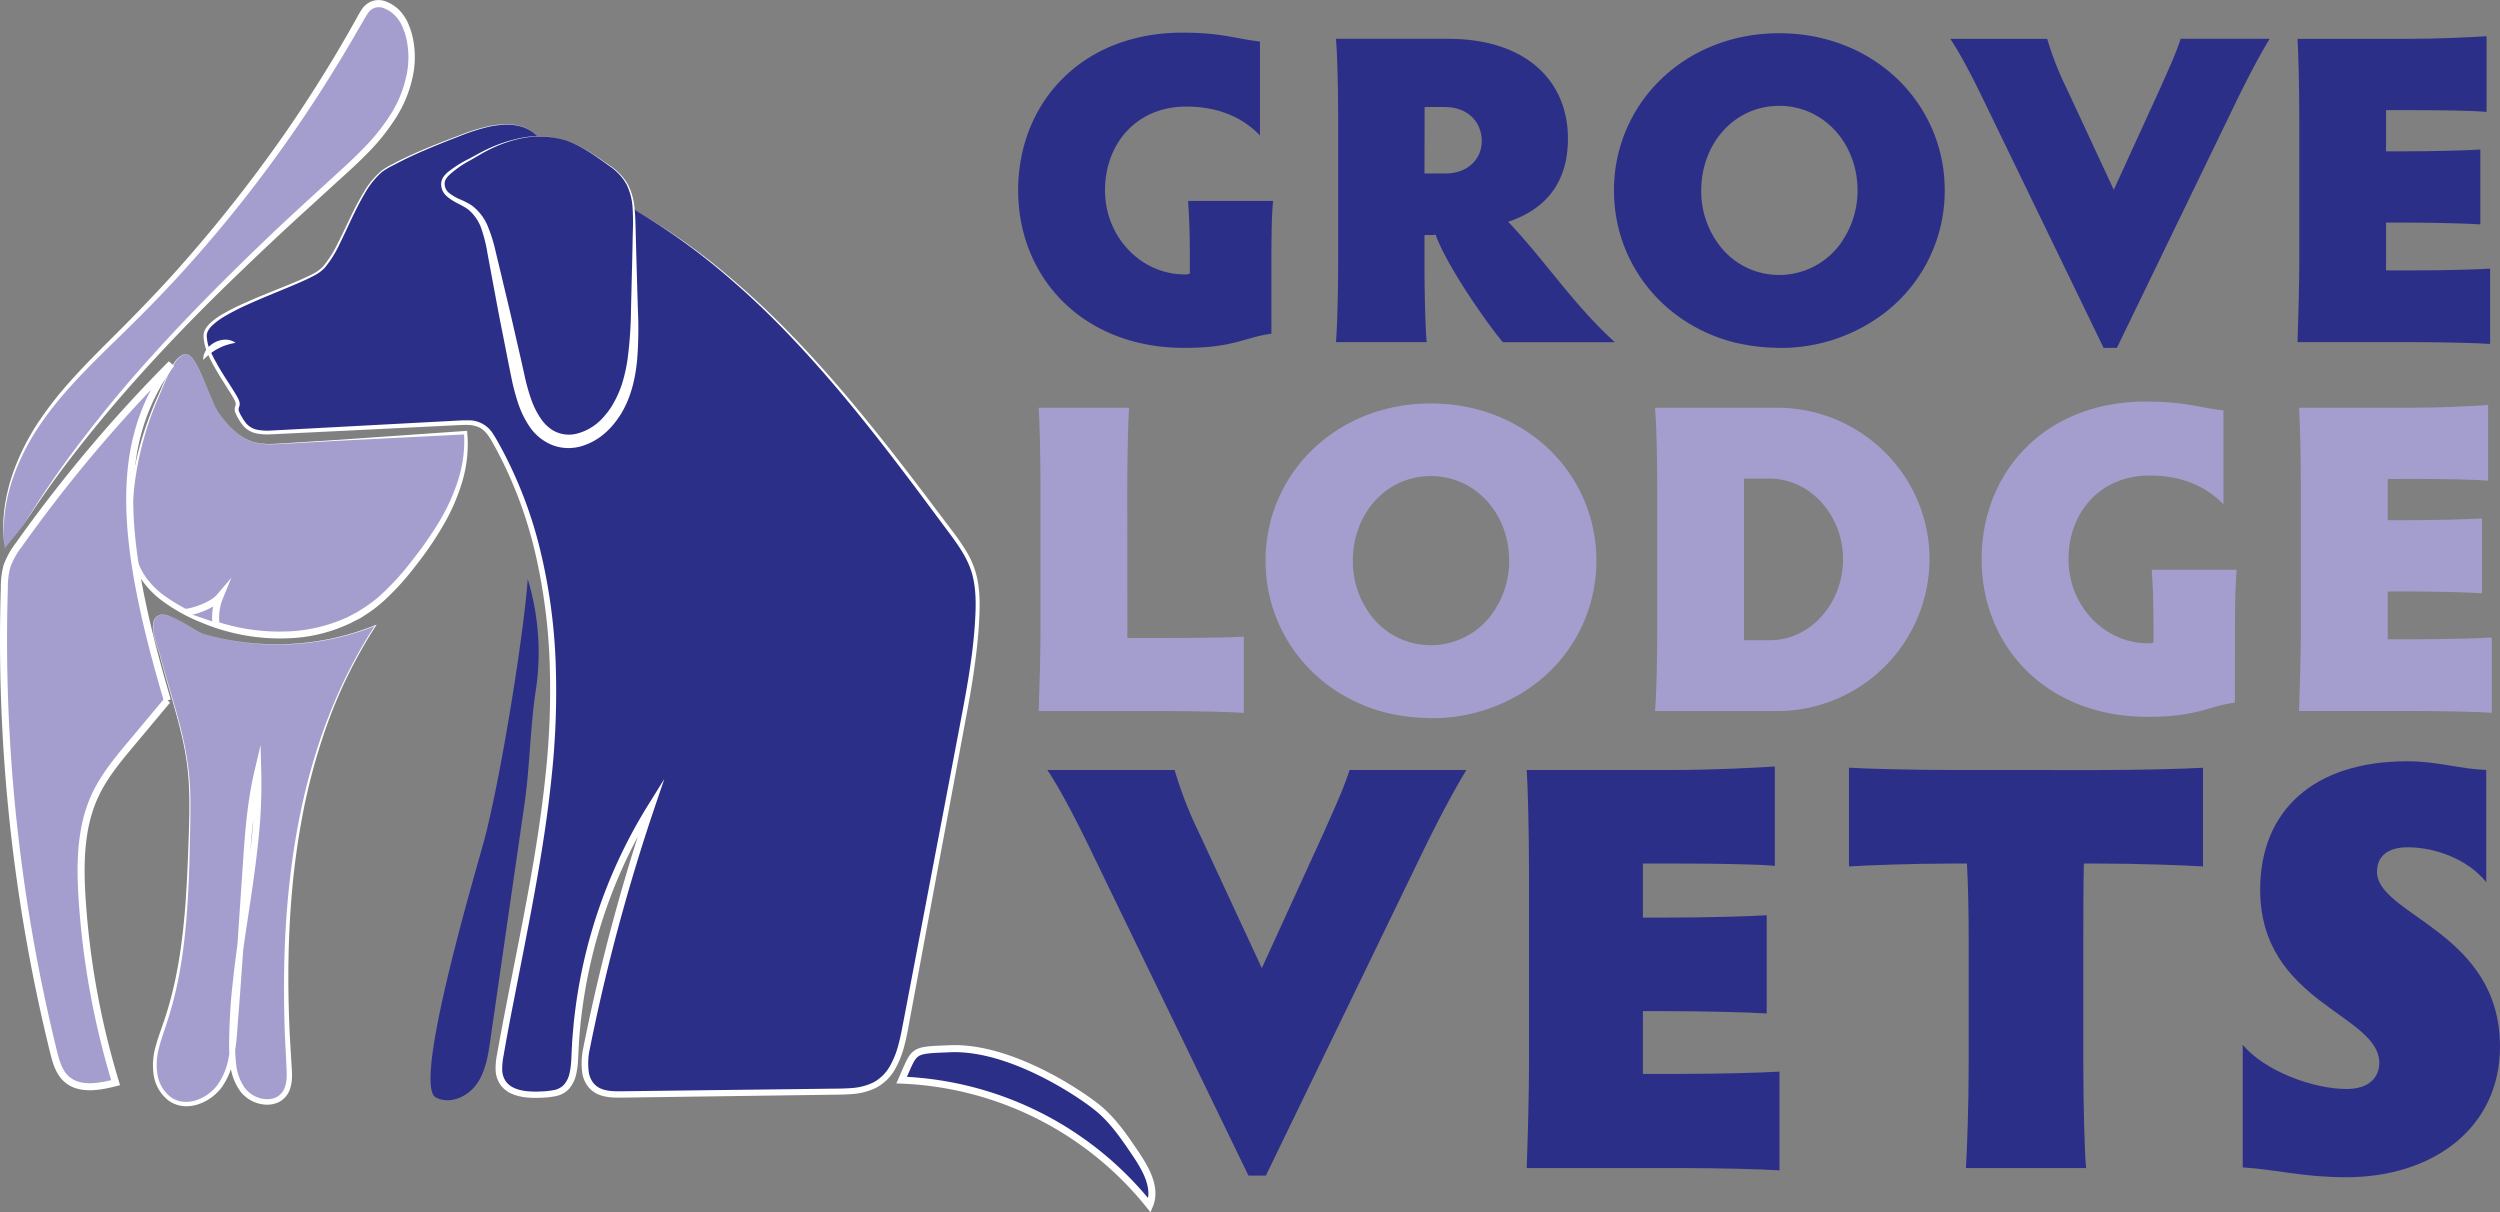 <svg xmlns="http://www.w3.org/2000/svg" viewBox="0 0 902.54 437.66"><rect x="0" y="0" width="902.54" height="437.66" fill="#808080" stroke="none"/><defs><style>.cls-1,.cls-5{fill:#2c2f88;}.cls-2{fill:#fff;}.cls-3{fill:none;}.cls-4,.cls-6{fill:#a49ece;}.cls-5,.cls-6{stroke:#fff;stroke-miterlimit:10;stroke-width:2.54px;}</style></defs><title>GroveLodgeDesktop</title><g id="Layer_2" data-name="Layer 2"><g id="Layer_1-2" data-name="Layer 1"><path class="cls-1" d="M642.29,12c-34.21,0-59.62,25.41-59.62,56.74,0,25.75,17,47.42,41.91,54.47,1.4.4,2.84.73,4.29,1,.61.13,1.22.25,1.84.36a63.27,63.27,0,0,0,7,.83c.68.05,1.38.07,2.07.1.85,0,1.66.11,2.52.11a61.83,61.83,0,0,0,36.41-11.42,55.6,55.6,0,0,0,23.37-45.48C702.07,37.36,676.65,12,642.29,12Zm22.92,74.84a27.34,27.34,0,0,1-22.92,12.43,26.91,26.91,0,0,1-21-10,32.12,32.12,0,0,1-7.11-20.53c0-16.94,12-30.53,28.13-30.53s28.29,13.59,28.29,30.53A32.49,32.49,0,0,1,665.21,86.79Z"/><path class="cls-1" d="M230,76.33c46.78,27.19,80.44,71.74,112.8,115.1,3.21,4.3,6.46,8.68,8.25,13.74,1.91,5.39,2,11.23,1.8,16.94-.56,13.45-3.05,26.74-5.54,40l-20.46,108.7c-1.45,7.7-3.49,16.3-10.17,20.4-4.31,2.66-9.66,2.8-14.73,2.87l-77.41,1c-3.5,0-7.31,0-10-2.21-4.27-3.43-3.65-10-2.57-15.35A700,700,0,0,1,235.18,291a183.67,183.67,0,0,0-27.65,90.09c-.17,4.61-.59,10-4.5,12.48-1.89,1.19-4.22,1.37-6.45,1.53-5.78.4-12.91.09-15.54-5.07-1.44-2.83-.94-6.22-.39-9.35,6.58-37.15,15.72-74,18.36-111.6s-1.67-76.89-20.36-109.66c-1.23-2.16-2.61-4.38-4.76-5.61-2.44-1.4-5.44-1.3-8.25-1.16l-66.95,3.4c-3.19.17-6.67.24-9.21-1.7A13.63,13.63,0,0,1,86.14,150c-2-3.62,1-2.66-1.08-6.28-3.18-5.68-11.47-16.41-10.91-22.9.75-8.62,35.07-17.78,41.72-23.3,7.38-6.13,13.31-30.91,23.65-36.78,8.81-5,18.31-8.64,27.77-12.26,9-3.43,20.62-6.27,26.9,1"/><path class="cls-2" d="M230,76.33a227.51,227.51,0,0,1,29.72,20.61,301.37,301.37,0,0,1,26.57,24.58c16.79,17.38,31.84,36.34,46.46,55.53l10.91,14.45a84.45,84.45,0,0,1,5.18,7.5,31.41,31.41,0,0,1,3.62,8.46c1.53,6,1.29,12.2.93,18.22s-1.13,12.07-2,18-2,11.92-3.11,17.86l-3.31,17.79L338.31,315l-6.61,35.58-3.31,17.8c-.55,3-1.06,6-1.85,8.93a33.76,33.76,0,0,1-3.4,8.67,17.24,17.24,0,0,1-6.78,6.69,23.4,23.4,0,0,1-9.13,2.33c-3.1.23-6.1.19-9.12.25l-9.05.12-36.19.5-18.09.25-9.05.12c-3,0-6.2.22-9.39-1a9.5,9.5,0,0,1-4.09-3,11,11,0,0,1-2-4.61,26.08,26.08,0,0,1,.35-9.43c1.18-6,2.44-11.84,3.77-17.75A706.73,706.73,0,0,1,234,290.62l2.23,1.06a183.87,183.87,0,0,0-26.4,75.72c-.23,1.67-.36,3.35-.51,5s-.29,3.36-.36,5l-.27,5.08a30,30,0,0,1-.66,5.25,11.88,11.88,0,0,1-2.37,5.08,8.6,8.6,0,0,1-2.26,1.9,9.75,9.75,0,0,1-2.69,1,31.84,31.84,0,0,1-5.28.59,35.64,35.64,0,0,1-5.26-.1,17.55,17.55,0,0,1-5.28-1.27,9.69,9.69,0,0,1-4.43-3.6,10.13,10.13,0,0,1-1.55-5.46,26.72,26.72,0,0,1,.54-5.29q1.8-10,3.76-20c5.19-26.64,10.86-53.19,13.67-80.12a285.4,285.4,0,0,0,1.58-40.49,207.24,207.24,0,0,0-5.18-40.1,152.85,152.85,0,0,0-14.16-37.77c-1.63-2.91-3.11-6.11-5.75-7.61a9.79,9.79,0,0,0-4.49-1.08c-1.62-.06-3.31.07-5,.15l-20.33,1-40.66,2-5.09.24a20.79,20.79,0,0,1-5.25-.33,8.61,8.61,0,0,1-4.7-2.72,14.39,14.39,0,0,1-1.54-2.18,18.38,18.38,0,0,1-1.25-2.34,3.84,3.84,0,0,1-.33-1.49,4.21,4.21,0,0,1,.32-1.43,1.72,1.72,0,0,0,0-.9,5.32,5.32,0,0,0-.4-1c-.74-1.43-1.68-2.88-2.58-4.3-1.81-2.87-3.66-5.73-5.28-8.76a39,39,0,0,1-2.17-4.68,15.43,15.43,0,0,1-1.13-5.16,5.81,5.81,0,0,1,.14-1.41,5,5,0,0,1,.54-1.33,9.48,9.48,0,0,1,1.7-2.1,24.86,24.86,0,0,1,4.19-3.09A83.21,83.21,0,0,1,89.22,109c3.11-1.39,6.26-2.67,9.4-3.94s6.3-2.52,9.41-3.86c1.55-.68,3.09-1.37,4.58-2.14a13.74,13.74,0,0,0,4-2.84A39.65,39.65,0,0,0,122,87.7c1.53-3,3-6.1,4.45-9.15s3-6.09,4.79-9a29.9,29.9,0,0,1,6.48-7.91,29.78,29.78,0,0,1,4.4-2.61c1.5-.8,3-1.55,4.56-2.28,3.07-1.45,6.19-2.79,9.34-4.07s6.32-2.48,9.49-3.69a74.4,74.4,0,0,1,9.68-3.15A30.22,30.22,0,0,1,185.29,45a15.69,15.69,0,0,1,4.89,1.36,12.59,12.59,0,0,1,4,3.08,12.66,12.66,0,0,0-4-3,15.57,15.57,0,0,0-4.88-1.32,30,30,0,0,0-10.06.94,76.09,76.09,0,0,0-9.63,3.22c-3.16,1.23-6.32,2.47-9.45,3.77s-6.24,2.66-9.29,4.13c-1.52.74-3,1.5-4.53,2.31A29.18,29.18,0,0,0,138,62a29.65,29.65,0,0,0-6.29,7.81c-1.73,2.9-3.23,5.94-4.7,9S124.16,85,122.64,88a39.4,39.4,0,0,1-5.42,8.7,14.4,14.4,0,0,1-4.21,3c-1.52.8-3.07,1.51-4.62,2.2-3.12,1.37-6.26,2.64-9.4,3.94s-6.26,2.6-9.34,4a82.53,82.53,0,0,0-9,4.63,25,25,0,0,0-4,3c-1.16,1.15-2.11,2.44-2,4a14.19,14.19,0,0,0,1.08,4.72A42.33,42.33,0,0,0,78,130.76c1.6,3,3.45,5.78,5.28,8.64.91,1.45,1.83,2.84,2.66,4.41a6.67,6.67,0,0,1,.52,1.34,3.14,3.14,0,0,1-.06,1.61,2.89,2.89,0,0,0-.26,1,2.59,2.59,0,0,0,.24,1,18.16,18.16,0,0,0,1.16,2.14,13.33,13.33,0,0,0,1.4,2,7.1,7.1,0,0,0,4,2.26,19.21,19.21,0,0,0,4.88.27l5.07-.26L143.46,153l20.32-1.08c1.69-.08,3.39-.22,5.16-.17a10.2,10.2,0,0,1,9.2,5.12c1,1.47,1.76,3,2.6,4.46a154.69,154.69,0,0,1,14.51,38.18A204.78,204.78,0,0,1,200.63,240a289.52,289.52,0,0,1-1.53,40.8c-2.79,27.09-8.44,53.72-13.58,80.34q-2,10-3.73,20a24.74,24.74,0,0,0-.49,4.83,7.65,7.65,0,0,0,1.17,4.2c1.56,2.45,4.77,3.49,7.94,3.78a33.43,33.43,0,0,0,4.91.08,29.51,29.51,0,0,0,4.83-.53,6.48,6.48,0,0,0,3.65-2.13,9.63,9.63,0,0,0,1.85-4.07c.71-3.09.61-6.5.85-9.92.07-1.71.21-3.41.37-5.11s.28-3.4.5-5.1a184.33,184.33,0,0,1,26.75-76.76l5.71-9.19-3.48,10.25a705.82,705.82,0,0,0-19.64,69.51c-1.33,5.87-2.6,11.78-3.77,17.65a23.9,23.9,0,0,0-.36,8.56,8.58,8.58,0,0,0,1.52,3.64,7.06,7.06,0,0,0,3.09,2.28c2.51,1,5.5.87,8.51.84l9.05-.11,18.09-.23,36.2-.44,9-.11c3-.06,6.05,0,9-.23a21.34,21.34,0,0,0,8.29-2.07,15.11,15.11,0,0,0,5.93-5.86,32.39,32.39,0,0,0,3.19-8.12c.75-2.87,1.28-5.81,1.85-8.78l3.39-17.78,6.77-35.56,6.78-35.55,3.38-17.78c1.13-5.93,2.25-11.85,3.19-17.79s1.71-11.91,2.11-17.9.64-12-.8-17.79-4.93-10.72-8.51-15.53l-10.8-14.52c-14.46-19.29-29.33-38.34-45.95-55.83a303.54,303.54,0,0,0-26.33-24.76A228.51,228.51,0,0,0,230,76.33Z"/><path class="cls-1" d="M459,120.48c-9.75,1.28-13.43,5.11-31.49,5.11-36.6,0-59.94-25.41-59.94-56.9,0-31.33,22.7-56.9,59.3-56.9,14.39,0,19.18,2.23,28,3.19V48.87c-7.35-7.51-16.62-10.39-26.69-10.39-17.74,0-29.25,13.27-29.25,30.21S412,99.06,427.64,99.06a3.46,3.46,0,0,0,1.92-.32V93.63c0-10.87-.32-16.31-.64-21.1h30.69C459.13,77.32,459,84,459,94.9Z"/><path class="cls-1" d="M514.26,94.74c0,10.87.32,23.82.8,28.77H482.29c.48-5,.8-17.9.8-28.77V42.64c0-10.87-.32-23.82-.8-28.62h40.6c28,0,43.16,15.19,43.16,36,0,17.42-9.59,26.05-21.58,30.05,13.11,13.74,23.82,30.21,38.52,43.47H542.55c-5.27-6.23-20-27-24.29-38.84a5.51,5.51,0,0,1-1.44.16h-2.56Zm0-32.12h7.67c7.84,0,13-5.12,13-11.67s-4.63-12.31-13.43-12.31h-7.19Z"/><path class="cls-3" d="M516.15,253.41a26.56,26.56,0,0,0,4.39,4A26.56,26.56,0,0,1,516.15,253.41Z"/><path class="cls-3" d="M516.52,171.88c-16.15,0-28.14,13.58-28.14,30.53a32.15,32.15,0,0,0,7.12,20.53,26.92,26.92,0,0,0,21,10,27.31,27.31,0,0,0,22.91-12.43,32.36,32.36,0,0,0,5.38-18.09C544.81,185.46,532.66,171.88,516.52,171.88Z"/><path class="cls-4" d="M516.52,145.66c-34.21,0-59.63,25.42-59.63,56.75,0,25.75,17,47.41,41.91,54.46,1.41.4,2.85.73,4.3,1,.61.12,1.22.25,1.84.36a65.89,65.89,0,0,0,7,.82c.69.05,1.39.08,2.08.1s1.66.12,2.52.12a61.83,61.83,0,0,0,36.41-11.42,55.62,55.62,0,0,0,23.37-45.48C576.3,171.08,550.88,145.66,516.52,145.66Zm22.91,74.84a27.31,27.31,0,0,1-22.91,12.43,26.92,26.92,0,0,1-21-10,32.15,32.15,0,0,1-7.12-20.53c0-16.95,12-30.53,28.14-30.53s28.29,13.58,28.29,30.53A32.36,32.36,0,0,1,539.43,220.5Z"/><path class="cls-1" d="M763.11,68.53l16.95-37.08c2.39-5.44,5.59-12.31,7.19-17.43h32.13c-4,6.56-8.79,15.83-12.79,24.14l-42.36,87.43h-4.79L717.08,38.16c-4-8.31-8.79-17.9-13-24.14h35a109.77,109.77,0,0,0,6.71,17.27Z"/><path class="cls-1" d="M861.4,39.76V54.63h6.4c10.87,0,22.69-.32,27.65-.65V81c-5-.32-16.78-.64-27.65-.64h-6.4V97.62h9.75c11,0,23-.32,27.82-.64v27.18c-4.8-.32-16.79-.65-27.82-.65H829.44c.31-8.78.64-21.41.64-28.61V42.48c0-11-.33-23.66-.64-28.46h40.44c10.86,0,22.85-.63,27.81-.95V40.4c-5-.48-17-.64-27.81-.64Z"/><path class="cls-1" d="M455.54,349.51l22.24-48.67c3.14-7.13,7.34-16.15,9.44-22.86h42.17c-5.25,8.6-11.54,20.77-16.79,31.68L457,424.41h-6.29l-55.6-114.75c-5.24-10.91-11.53-23.5-17-31.68h45.94a145.39,145.39,0,0,0,8.81,22.66Z"/><path class="cls-1" d="M593.12,311.75v19.51h8.39c14.27,0,29.79-.42,36.3-.84v35.46c-6.51-.42-22-.84-36.3-.84h-8.39V387.7h12.8c14.47,0,30.21-.42,36.5-.84v35.66c-6.29-.42-22-.84-36.5-.84H551.17c.42-11.54.83-28.11.83-37.55V315.32c0-14.48-.41-31.05-.83-37.34h53.07c14.27,0,30-.84,36.5-1.26v35.87c-6.5-.63-22.23-.84-36.5-.84Z"/><path class="cls-1" d="M757.14,278c14.48,0,31.89-.42,38.18-.84V312.8c-6.29-.42-23.7-1.05-38.18-1.05h-4.82c-.21,7.76-.21,18-.21,26.86v45.52c0,14.26.42,31.05,1,37.55H709.73c.42-6.5,1-23.29,1-37.55V338.61c0-8.82-.21-19.1-.63-26.86h-4.83c-14.26,0-31.46.63-37.76,1.05V277.14c6.3.42,23.5.84,37.76.84Z"/><path class="cls-1" d="M902.54,377.83C902.54,407,878.63,425,847,425c-15.52,0-24.75-2.72-37.34-3.56V377.21c8.18,9.65,25.59,15.94,37.55,15.94,7.76,0,11.75-4,11.75-9.44,0-17.62-43-21.61-43-62.52,0-28.53,19.3-46.36,53.08-46.36,11.11,0,18.46,2.73,28.53,3.15v40.49c-6.72-8.4-18.67-12.59-28.32-12.59-7.35,0-11.12,3.36-11.12,8.81C858.07,330.42,902.54,336.3,902.54,377.83Z"/><path class="cls-4" d="M407,230.33h13.59c11,0,23.5-.16,28.45-.48v27.49c-4.95-.32-17.42-.64-28.45-.64H375c.31-8.79.63-21.42.63-28.61V175.82c0-11-.32-23.81-.63-28.61h32.6c-.32,4.8-.64,17.58-.64,28.61Z"/><path class="cls-4" d="M597.48,256.7c.48-4.95.8-17.74.8-28.61V175.82c0-10.86-.32-23.81-.8-28.61h44.11c30.21,0,55,24.46,55,54.67a55.05,55.05,0,0,1-55,54.82Zm32.12-25.57H639c14.7,0,26.37-13.43,26.37-29.25,0-15.67-11.67-29.09-26.53-29.09H629.6Z"/><path class="cls-4" d="M806.83,253.66c-9.75,1.29-13.43,5.12-31.49,5.12-36.6,0-59.94-25.42-59.94-56.9,0-31.33,22.7-56.91,59.3-56.91,14.38,0,19.18,2.24,28,3.2v33.89c-7.35-7.52-16.62-10.39-26.69-10.39-17.74,0-29.25,13.26-29.25,30.21s13.1,30.37,28.77,30.37a3.46,3.46,0,0,0,1.92-.32v-5.12c0-10.87-.32-16.3-.64-21.1h30.69c-.48,4.8-.64,11.51-.64,22.38Z"/><path class="cls-4" d="M862,172.94v14.87h6.4c10.87,0,22.69-.32,27.65-.64v27c-5-.33-16.78-.65-27.65-.65H862v17.27h9.75c11,0,23-.32,27.81-.64v27.17c-4.79-.32-16.78-.64-27.81-.64H830c.32-8.79.64-21.42.64-28.61V175.66c0-11-.32-23.65-.64-28.45h40.44c10.87,0,22.86-.64,27.82-1v27.34c-5-.48-17-.65-27.82-.65Z"/><path class="cls-1" d="M204.35,50.73c5.1,1.71,9.6,4.81,14,7.89,2.53,1.78,5.11,3.6,6.93,6.1C228.81,69.53,229,75.94,229,81.9l.07,31c0,13.9-.45,29.21-9.79,39.5-4.42,4.88-11.27,8.21-17.61,6.45C192.45,156.3,189,145.34,187,136L177.39,90.8c-1.29-6.08-3-12.77-8.16-16.21-3.22-2.15-10-3.67-9.27-8.87.54-3.69,8.71-7.57,11.56-9.24C181.31,50.7,193.15,47,204.35,50.73Z"/><path class="cls-2" d="M204.35,50.73c5.82,1.93,10.83,5.59,15.8,9.05a20.41,20.41,0,0,1,6.38,6.53,22.66,22.66,0,0,1,2.55,8.82c.32,3.05.35,6.12.43,9.16l.24,9.13.53,18.27a142.51,142.51,0,0,1-.28,18.46c-.62,6.17-2,12.52-5.19,18.21l-.6,1.06-.68,1a22.68,22.68,0,0,1-1.43,2,26.28,26.28,0,0,1-3.37,3.65,22.58,22.58,0,0,1-8.78,5,16.42,16.42,0,0,1-10.49-.36,18.13,18.13,0,0,1-8.14-6.49,34.19,34.19,0,0,1-4.32-8.82,76.14,76.14,0,0,1-2.39-9.12c-1.23-6-2.37-12-3.56-17.92s-2.27-12-3.41-18l-1.67-9a52.09,52.09,0,0,0-2.13-8.63,15.52,15.52,0,0,0-4.69-7c-2.17-1.72-5.31-2.62-7.78-4.82a5.72,5.72,0,0,1-2.1-4.53A4.69,4.69,0,0,1,160,64a9.43,9.43,0,0,1,1.62-1.81,42.33,42.33,0,0,1,7.81-4.93l4-2.17q2-1.06,4.14-2a52.37,52.37,0,0,1,8.69-2.88A32.55,32.55,0,0,1,204.35,50.73Zm0,0a32.5,32.5,0,0,0-18-.35,46.5,46.5,0,0,0-8.56,3.08c-1.37.64-2.72,1.34-4,2.08l-3.95,2.3a37.52,37.52,0,0,0-7.4,5.1A8.4,8.4,0,0,0,161,64.59a3.41,3.41,0,0,0-.48,1.85,4.33,4.33,0,0,0,1.8,3.37A17.39,17.39,0,0,0,166.14,72a25.23,25.23,0,0,1,4.2,2.19,17.71,17.71,0,0,1,5.82,7.66,55.43,55.43,0,0,1,2.77,8.94l2.14,8.89c1.39,5.93,2.84,11.85,4.19,17.78s2.75,11.87,4.05,17.82a72.55,72.55,0,0,0,2.33,8.52,29.94,29.94,0,0,0,3.73,7.51,15.3,15.3,0,0,0,2.64,2.9,13.51,13.51,0,0,0,1.53,1.11c.26.18.56.29.83.44a5.1,5.1,0,0,0,.86.38,11.5,11.5,0,0,0,7.43.3,18.84,18.84,0,0,0,7.09-3.78,21.55,21.55,0,0,0,2.9-3,17.65,17.65,0,0,0,1.29-1.67l.62-.87.54-.91a37.15,37.15,0,0,0,3.53-7.86,56.08,56.08,0,0,0,1.92-8.62,144.89,144.89,0,0,0,1.25-18l.45-18.28.19-9.13a89,89,0,0,0-.05-9.1,22.24,22.24,0,0,0-2.22-8.68A19.29,19.29,0,0,0,220,59.93C215.1,56.42,210.15,52.72,204.35,50.73Z"/><path class="cls-5" d="M325.51,389.94A120.81,120.81,0,0,1,415,435.18c2.64-6.26-1.32-13.18-5.12-18.8-3.9-5.78-7.88-11.65-13.23-16.12-6.09-5.09-31.77-22.56-53.68-21.65C328.93,379.19,330.47,378.81,325.51,389.94Z"/><path class="cls-4" d="M79,149.07c3.14,4.45,7,8.8,12.19,10.45,3.45,1.1,7.16.89,10.78.67l66.11-4c1.47,17.17-8,33.34-18.57,46.9-4.8,6.12-10,12-16.3,16.56-18.88,13.46-45.47,11.93-66.13,1.4-6.61-3.36-13-7.81-16.58-14.32-3.31-6.09-3.76-13.3-3.51-20.23a117,117,0,0,1,10.45-44.14c1.86-4.09,6.28-16.74,10.81-14.09C71.71,130.32,76.23,145.12,79,149.07Z"/><path class="cls-2" d="M79,149.07a32.5,32.5,0,0,0,8,8.37,16.1,16.1,0,0,0,5.3,2.32,23.35,23.35,0,0,0,5.78.51c3.89-.13,7.77-.46,11.66-.69l11.65-.74L168,155.58l.63-.05.05.63A47.34,47.34,0,0,1,167,173.48a71.76,71.76,0,0,1-6.88,16,120.14,120.14,0,0,1-9.75,14.37,97.66,97.66,0,0,1-11.66,12.94,48.5,48.5,0,0,1-7,5.33c-.62.39-1.21.84-1.87,1.17l-2,1c-.65.33-1.28.73-2,1l-2,.87a56.18,56.18,0,0,1-17,4.11,73.36,73.36,0,0,1-34.25-5.57,62.29,62.29,0,0,1-15.17-8.66,32.16,32.16,0,0,1-6.06-6.43,26,26,0,0,1-3.7-8c-1.55-5.71-1.47-11.61-1.11-17.35a117.41,117.41,0,0,1,2.42-17.12,118.82,118.82,0,0,1,4.91-16.56c1-2.69,2.11-5.36,3.31-8s2.23-5.3,3.54-7.86A31.64,31.64,0,0,1,62.87,131,8,8,0,0,1,66,128.09a2.46,2.46,0,0,1,2.12.09,5.54,5.54,0,0,1,.87.66c.23.28.48.54.7.83a26.6,26.6,0,0,1,2.16,3.73c1.26,2.58,2.35,5.24,3.46,7.89.56,1.32,1.11,2.65,1.7,4A27.7,27.7,0,0,0,79,149.07Zm0,0a26.08,26.08,0,0,1-2-3.81c-.6-1.31-1.16-2.63-1.72-4-1.12-2.64-2.23-5.29-3.5-7.87a25.51,25.51,0,0,0-2.17-3.71c-.21-.28-.46-.54-.69-.81a4.67,4.67,0,0,0-.84-.64,2.36,2.36,0,0,0-2-.08,8,8,0,0,0-3,2.92,31.21,31.21,0,0,0-2.11,3.74c-1.27,2.58-2.28,5.26-3.43,7.9s-2.23,5.29-3.2,8a119.12,119.12,0,0,0-4.54,16.57,116.1,116.1,0,0,0-2,17c-.25,5.69-.18,11.47,1.41,16.87a24.58,24.58,0,0,0,3.62,7.48,30.19,30.19,0,0,0,5.85,5.94,62,62,0,0,0,14.83,8.1,73,73,0,0,0,33.21,5.11,57.18,57.18,0,0,0,16.32-3.93l1.93-.82c.66-.26,1.25-.63,1.88-.94l1.86-1c.63-.31,1.19-.74,1.79-1.1a46.32,46.32,0,0,0,6.74-5,95.25,95.25,0,0,0,11.48-12.56c1.76-2.25,3.5-4.51,5.11-6.86s3.21-4.7,4.67-7.14a70.41,70.41,0,0,0,7-15.46,45.91,45.91,0,0,0,2-16.75l.68.59-46.66,2.35-11.67.65c-3.89.2-7.76.5-11.66.59a23.7,23.7,0,0,1-5.82-.55A16.27,16.27,0,0,1,87,157.51,32.42,32.42,0,0,1,79,149.07Z"/><path class="cls-6" d="M67.08,221.08c3.73-.46,9.82-2.76,12.25-5.62a20,20,0,0,0-1.42,9.33"/><path class="cls-4" d="M73.6,228.89a95,95,0,0,0,62-3.12c-30.18,46-34.86,104.17-31.26,159.07.23,3.55.39,7.48-1.83,10.28-3.51,4.45-11.2,3-14.73-1.45s-4-10.53-4-16.21c0-33.15,10.25-65.75,9.28-98.88-2.69,11.28-3.51,22.92-4.31,34.49l-4.06,58.25c-.48,6.87-1.06,14.07-4.78,19.86s-11.69,9.47-17.71,6.13c-4.57-2.53-6.56-8.24-6.33-13.45s2.24-10.16,3.9-15.11c7.09-21.19,7.89-43.89,8.55-66.22.25-8.46.49-16.94-.5-25.34-1.63-13.77-6.52-26.82-9.94-40.19-1-3.88-5.39-13.39,0-15C61.47,220.86,69.87,227.79,73.6,228.89Z"/><path class="cls-2" d="M73.6,228.89a95,95,0,0,0,62-3.24l.39-.16-.23.35a173.44,173.44,0,0,0-17.19,34.45,219.37,219.37,0,0,0-9.93,37.19c-4.51,25.32-5.24,51.17-4,76.81l.58,9.62c.09,1.6.24,3.24.19,4.92a13.75,13.75,0,0,1-1,5.06,8.27,8.27,0,0,1-3.66,3.94,9.73,9.73,0,0,1-5.23.94,12.41,12.41,0,0,1-8.92-5,20.33,20.33,0,0,1-3.48-9.46,62.07,62.07,0,0,1-.35-9.8c0-3.24.21-6.47.37-9.7s.49-6.45.85-9.66c1.32-12.86,3.48-25.57,5.2-38.29s3-25.5,2.69-38.27l2.43.25c-3.21,13.38-3.8,27.29-4.85,41.14l-3,41.57L85.65,372a76.22,76.22,0,0,1-1.34,10.45,26.77,26.77,0,0,1-4.12,9.89,17.64,17.64,0,0,1-8.7,6.35,13.43,13.43,0,0,1-5.46.62,11,11,0,0,1-5.19-2,14.26,14.26,0,0,1-5.36-9.27,24.23,24.23,0,0,1,.81-10.59c.91-3.41,2.22-6.65,3.27-9.93,4.35-13.15,6.31-27,7.36-40.8.51-6.92.82-13.86,1.07-20.8s.55-13.89.28-20.82a99.63,99.63,0,0,0-.91-10.36c-.49-3.43-1.18-6.84-2-10.21-1.6-6.76-3.64-13.4-5.54-20.09l-1.39-5c-.43-1.68-.85-3.36-1.42-5a51.15,51.15,0,0,1-1.44-5,10.52,10.52,0,0,1-.1-5.17,3.32,3.32,0,0,1,1.61-2,3.7,3.7,0,0,1,2.55-.33,18.35,18.35,0,0,1,4.81,2c1.52.83,3,1.74,4.49,2.63A27,27,0,0,0,73.6,228.89Zm0,0A27,27,0,0,1,69,226.55c-1.49-.89-3-1.79-4.51-2.61A18,18,0,0,0,59.65,222a3.6,3.6,0,0,0-2.5.33,3.22,3.22,0,0,0-1.57,2,10.49,10.49,0,0,0,.13,5.13,50.83,50.83,0,0,0,1.45,5c.58,1.64,1,3.34,1.45,5l1.41,5c1.92,6.67,4,13.3,5.62,20.07.81,3.38,1.51,6.79,2,10.23a97.6,97.6,0,0,1,1,10.39c.28,6.95,0,13.9-.13,20.85s-.41,13.89-.85,20.83c-.9,13.86-2.72,27.78-7,41.11-1,3.34-2.3,6.57-3.14,9.89a23.06,23.06,0,0,0-.68,10,12.87,12.87,0,0,0,4.86,8.29,9.4,9.4,0,0,0,4.48,1.63,11.6,11.6,0,0,0,4.8-.6,15.91,15.91,0,0,0,7.79-5.82,25,25,0,0,0,3.73-9.26,74.9,74.9,0,0,0,1.19-10.21l.66-10.4,2.79-41.59c1-13.82,1.51-27.84,4.74-41.56l2.19-9.3.24,9.55c.16,6.49,0,13-.53,19.43s-1.33,12.86-2.2,19.25c-1.77,12.77-4,25.45-5.35,38.2-.37,3.19-.61,6.38-.88,9.57s-.39,6.39-.41,9.59a60.72,60.72,0,0,0,.3,9.47,18.38,18.38,0,0,0,3,8.5,10.31,10.31,0,0,0,7.39,4.21,7.62,7.62,0,0,0,4.16-.68,6.26,6.26,0,0,0,2.81-3,11.67,11.67,0,0,0,.89-4.34c.07-1.54-.06-3.12-.13-4.73l-.48-9.66c-1-25.75,0-51.69,4.81-77.05s13.61-50,27.77-71.62l.16.19A95,95,0,0,1,73.6,228.89Z"/><path class="cls-6" d="M60.43,252.83,47.35,268.48c-4.87,5.83-9.8,11.75-13,18.64-5.42,11.61-5.52,25-4.68,37.75a293.63,293.63,0,0,0,12.07,66c-6,1.53-13.14,2.8-17.74-1.34-2.76-2.48-3.8-6.28-4.69-9.88A621.28,621.28,0,0,1,1.57,212a28.87,28.87,0,0,1,.92-7.53,28.7,28.7,0,0,1,4.4-7.9,516.84,516.84,0,0,1,54.94-65.23c-20.39,28-19.14,61.6-1.4,121.54"/><path class="cls-4" d="M1.76,197.89c-2.32-16.18,3.85-32.59,13.11-46.06s21.47-24.56,33-36.12A496.13,496.13,0,0,0,130.36,6.3a11.46,11.46,0,0,1,3.07-4c4.41-3.13,10.44,1.35,12.72,6.25,4.63,10,2.4,22-3.06,31.58S129.32,57.2,121.18,64.58C78.91,102.91,37.7,143,8.15,190"/><path class="cls-2" d="M1.76,197.89a51.55,51.55,0,0,1,0-15.34A66.07,66.07,0,0,1,5.83,167.7a85.39,85.39,0,0,1,7-13.72A123.36,123.36,0,0,1,22,141.54c6.6-7.9,14-15.09,21.21-22.32S57.54,104.62,64.33,97a525.46,525.46,0,0,0,38-48.08q8.76-12.58,16.72-25.7c1.35-2.17,2.64-4.37,3.93-6.58s2.59-4.41,3.83-6.64l1.89-3.34a39.08,39.08,0,0,1,2-3.42,7.68,7.68,0,0,1,3.54-2.8,7.27,7.27,0,0,1,4.56-.09,13.57,13.57,0,0,1,6.73,4.95,15.77,15.77,0,0,1,2,3.61,27.07,27.07,0,0,1,1.28,3.81,33.49,33.49,0,0,1,0,15.8,44.91,44.91,0,0,1-6.16,14.44A76.61,76.61,0,0,1,133,55c-3.61,3.71-7.44,7.16-11.24,10.59L110.37,76Q99,86.35,87.94,97c-14.79,14.15-29.11,28.8-42.58,44.22-6.75,7.69-13.23,15.62-19.49,23.71S13.77,181.41,8.15,190q8.07-13.08,17.17-25.5c6.12-8.23,12.47-16.3,19.09-24.13,13.32-15.62,27.51-30.46,42.17-44.81,3.64-3.61,7.36-7.14,11.06-10.69s7.46-7,11.24-10.5L120.2,64c3.79-3.45,7.57-6.88,11.09-10.53a73.34,73.34,0,0,0,9.48-11.76,42.47,42.47,0,0,0,5.8-13.7,31.14,31.14,0,0,0,0-14.65,24.75,24.75,0,0,0-1.18-3.46,13,13,0,0,0-1.74-3.06,11.24,11.24,0,0,0-5.42-4,4.77,4.77,0,0,0-3,0,5.13,5.13,0,0,0-2.39,1.91,36.13,36.13,0,0,0-1.9,3.16L129,11.2c-1.26,2.24-2.56,4.45-3.88,6.65s-2.61,4.43-4,6.6q-8.05,13.14-16.91,25.76A485.81,485.81,0,0,1,65.77,98.27c-6.9,7.6-14.11,14.92-21.44,22.09s-14.73,14.24-21.39,22a122.17,122.17,0,0,0-9.27,12.15A84.22,84.22,0,0,0,6.44,168C2.5,177.32.42,187.68,1.76,197.89Z"/><path class="cls-2" d="M73.36,129.94a6.12,6.12,0,0,1,1.15-3.7,8.42,8.42,0,0,1,3-2.61,8.14,8.14,0,0,1,3.83-1,6.06,6.06,0,0,1,3.7,1.14,23.63,23.63,0,0,0-3.41.84,18.82,18.82,0,0,0-5.63,3A22.81,22.81,0,0,0,73.36,129.94Z"/><path class="cls-1" d="M193.45,249.07c-2.09,13.62-2.12,27.47-4.09,41.11L177,375.59c-.81,5.55-1.7,11.35-5,15.9s-9.74,7.35-14.68,4.69c-8.71-4.7,15.33-84.42,17.85-94.22,5.82-22.64,13.88-72.59,15.35-92.89A91,91,0,0,1,193.45,249.07Z"/></g></g></svg>